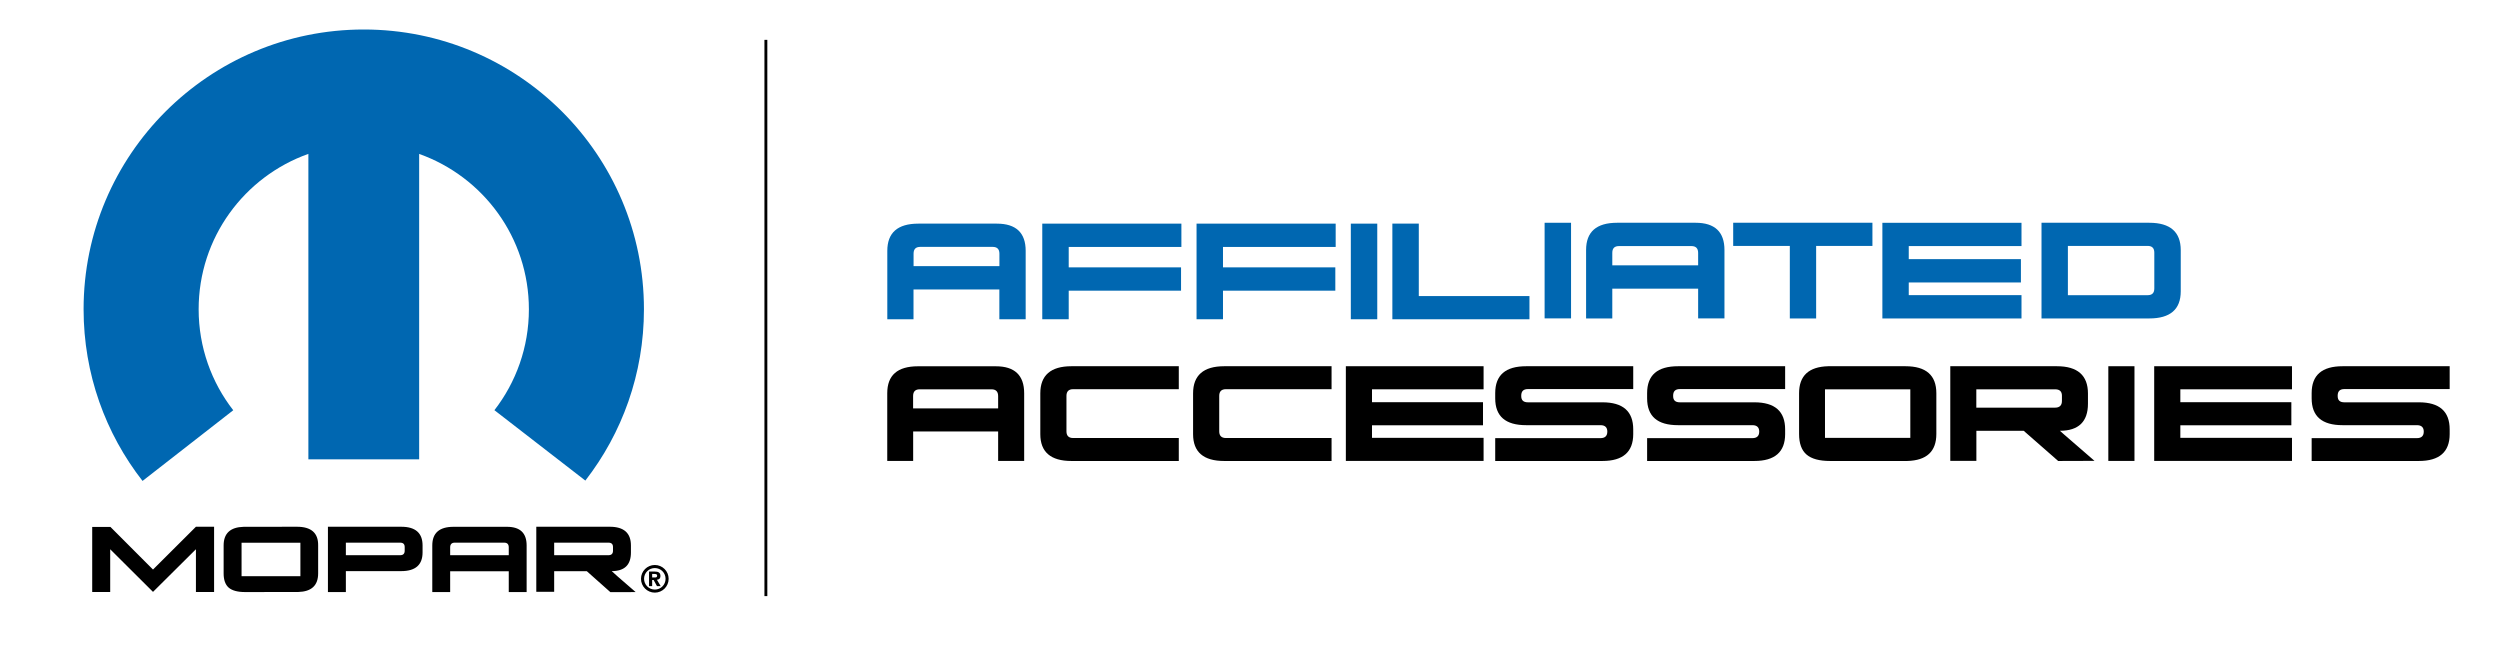 <?xml version="1.0" encoding="UTF-8"?> <svg xmlns="http://www.w3.org/2000/svg" viewBox="0 0 432.18 113.09"><g fill="#0067b1"><path d="m177.31 43.37v11.82h-4.55v-5.15h-14.84v5.15h-4.53v-11.82c0-3.14 1.78-4.71 5.37-4.71h13.56c3.32 0 4.99 1.57 4.99 4.71m-19.38 2.64h14.84v-2.15c0-.79-.39-1.18-1.16-1.18h-12.52c-.79 0-1.16.39-1.16 1.18z"></path><path d="m206.85 38.66h24.05v4.03h-19.48v3.53h19.42v4.03h-19.42v4.94h-4.57z"></path><path d="m180.18 38.66h24.05v4.03h-19.48v3.53h19.42v4.03h-19.42v4.94h-4.57z"></path><path d="m233.52 38.66h4.57v16.53h-4.57z"></path><path d="m245.27 38.66v12.52h19.13v4.01h-23.7v-16.53z"></path><path d="m267.02 38.51h4.57v16.53h-4.57z"></path><path d="m298.11 43.22v11.82h-4.55v-5.14h-14.84v5.15h-4.53v-11.83c0-3.14 1.78-4.71 5.37-4.71h13.56c3.31 0 4.99 1.57 4.99 4.71m-19.39 2.65h14.84v-2.15c0-.79-.39-1.18-1.16-1.18h-12.52c-.79 0-1.16.39-1.16 1.18z"></path><path d="m299.62 38.51h24.07v4.01h-9.73v12.53h-4.55v-12.53h-9.79z"></path><path d="m325.41 55.05v-16.54h24.05v4.03h-19.49v2.26h19.39v4.03h-19.39v2.19h19.49v4.03z"></path><path d="m376.99 43.25v7.11c0 3.12-1.82 4.69-5.43 4.69h-18.64v-16.54h18.64c3.61 0 5.43 1.59 5.43 4.74m-19.51-.73v8.51h13.78c.79 0 1.16-.39 1.16-1.16v-6.2c0-.76-.37-1.16-1.16-1.16h-13.78z"></path></g><path d="m177.05 67.98v11.7h-4.5v-5.09h-14.69v5.09h-4.48v-11.7c0-3.11 1.76-4.66 5.32-4.66h13.42c3.28-.01 4.93 1.55 4.93 4.66m-19.19 2.62h14.69v-2.13c0-.78-.39-1.17-1.15-1.17h-12.4c-.78 0-1.15.39-1.15 1.17v2.13z"></path><path d="m179.84 68c0-3.11 1.8-4.69 5.38-4.69h18.56v3.97h-18.27c-.76 0-1.15.39-1.15 1.15v6.14c0 .76.39 1.15 1.15 1.15h18.27v3.97h-18.56c-3.58 0-5.38-1.55-5.38-4.64z"></path><path d="m206.25 68c0-3.11 1.8-4.69 5.38-4.69h18.56v3.97h-18.27c-.76 0-1.15.39-1.15 1.15v6.14c0 .76.39 1.15 1.15 1.15h18.27v3.97h-18.56c-3.58 0-5.38-1.55-5.38-4.64z"></path><path d="m232.66 79.68v-16.37h23.81v3.99h-19.29v2.23h19.19v3.99h-19.19v2.17h19.29v3.99z"></path><path d="m282.34 75.04c0 3.09-1.78 4.65-5.32 4.65h-18.54v-3.95h18.21c.76 0 1.17-.37 1.17-1.13 0-.74-.41-1.11-1.17-1.11h-12.87c-3.56 0-5.34-1.53-5.34-4.64v-.9c0-3.11 1.78-4.65 5.36-4.65h18.5v3.95h-18.21c-.78 0-1.15.39-1.15 1.13v.08c0 .72.37 1.08 1.15 1.08h12.89c3.54 0 5.32 1.55 5.32 4.67z"></path><path d="m308.6 75.04c0 3.09-1.78 4.65-5.32 4.65h-18.54v-3.95h18.21c.76 0 1.17-.37 1.17-1.13 0-.74-.41-1.11-1.17-1.11h-12.87c-3.56 0-5.34-1.53-5.34-4.64v-.9c0-3.11 1.78-4.65 5.36-4.65h18.5v3.95h-18.21c-.78 0-1.15.39-1.15 1.13v.08c0 .72.37 1.08 1.15 1.08h12.89c3.54 0 5.32 1.55 5.32 4.67z"></path><path d="m329.4 63.31c3.56 0 5.34 1.56 5.34 4.67v7.04c0 3.03-1.68 4.58-5.03 4.67h-.33-13.01c-1.86 0-3.21-.37-4.07-1.11s-1.29-1.92-1.29-3.56v-7.04c0-3.03 1.68-4.58 5.03-4.67h.33zm.84 12.38v-8.39h-14.75v8.39h1.17z"></path><path d="m337.15 79.66v-16.35h18.44c3.56 0 5.36 1.58 5.36 4.71v1.78c0 3.11-1.64 4.67-4.85 4.67 0 0-.02.02 5.98 5.2l-6.28.02-5.96-5.22h-8.18v5.2h-4.51zm4.5-12.36v3.17h13.63c.76 0 1.17-.39 1.17-1.15v-.92c0-.74-.41-1.1-1.17-1.1z"></path><path d="m364.47 63.31h4.52v16.37h-4.52z"></path><path d="m372.4 79.68v-16.37h23.82v3.99h-19.3v2.23h19.19v3.99h-19.19v2.17h19.3v3.99z"></path><path d="m423.48 75.04c0 3.09-1.78 4.65-5.32 4.65h-18.54v-3.95h18.21c.76 0 1.17-.37 1.17-1.13 0-.74-.41-1.11-1.17-1.11h-12.87c-3.56 0-5.34-1.53-5.34-4.64v-.9c0-3.11 1.78-4.65 5.36-4.65h18.5v3.95h-18.21c-.78 0-1.15.39-1.15 1.13v.08c0 .72.37 1.08 1.15 1.08h12.89c3.54 0 5.32 1.55 5.32 4.67z"></path><path d="m132.4 6.89v96.16" fill="none" stroke="#000" stroke-width=".5"></path><path clip-rule="evenodd" d="m62.89 5.1c-26.75 0-48.44 21.65-48.44 48.36 0 11.19 3.8 21.49 10.19 29.68l15.68-12.22c-3.75-4.82-5.98-10.88-5.98-17.46 0-12.39 7.91-22.93 18.97-26.86v52.81h19.15v-52.8c11.06 3.93 18.97 14.47 18.97 26.86 0 6.57-2.23 12.62-5.96 17.44l15.72 12.17c6.35-8.18 10.13-18.45 10.13-29.61.01-26.71-21.68-48.37-48.43-48.37z" fill="#0067b1" fill-rule="evenodd"></path><path d="m110.81 100.06c0-1.32 1.07-2.39 2.39-2.39s2.39 1.07 2.39 2.39-1.07 2.39-2.39 2.39-2.39-1.07-2.39-2.39zm2.39 1.86c1.03 0 1.86-.83 1.86-1.86s-.83-1.86-1.86-1.86-1.86.83-1.86 1.86.84 1.86 1.86 1.86z"></path><path d="m112.74 99.83v-.61h.38c.2 0 .48.02.48.28 0 .28-.14.33-.39.33zm0 .43h.25l.58 1.06h.64l-.65-1.1c.34-.02.61-.19.61-.66 0-.58-.38-.76-1.03-.76h-.94v2.52h.54z"></path><path d="m51.35 91.06s-9.14.01-9.22.01c-2.31.06-3.47 1.13-3.47 3.22v4.84c0 1.14.3 1.95.88 2.46.59.5 1.53.76 2.81.76 0 0 9.12-.01 9.19-.01 2.31-.06 3.46-1.13 3.46-3.22v-4.84c.03-2.14-1.2-3.22-3.65-3.22zm.58 3.54v4.2.03.78h-.8-8.58-.79v-.81-4.17-.03-.78h.79 8.58.8zm7.86-.79h9.38c.53 0 .79.25.79.76v.63c0 .52-.26.78-.79.78h-9.38zm-3.1 8.54h3.1v-3.62h9.57c2.46 0 3.69-1.08 3.69-3.23v-1.21c0-2.15-1.23-3.23-3.69-3.23h-12.67zm21.13-6.37v-1.36c0-.53.27-.81.79-.81h8.55c.53 0 .79.27.79.81v1.36zm13.22-1.69c0-2.15-1.13-3.22-3.39-3.22h-9.25c-2.45 0-3.67 1.07-3.67 3.22v8.06h3.09v-3.6h10.13v3.6h3.09zm4.76-.48h9.38c.53 0 .79.25.79.76v.63c0 .52-.27.78-.79.78h-9.38zm-3.09 8.5h3.09v-3.57h5.64l4.07 3.62h1.14 2.1c.86 0 1.23-.01 1.12-.02-2.75-2.37-4.14-3.59-4.12-3.61 2.21 0 3.32-1.07 3.32-3.21v-1.22c0-2.16-1.22-3.24-3.67-3.24h-12.69zm-76.77.04v-11.26h3.15l7.36 7.37 7.42-7.4h3.14v11.28h-3.14v-7.39l-7.42 7.37-7.4-7.37v7.39h-3.11z"></path></svg> 